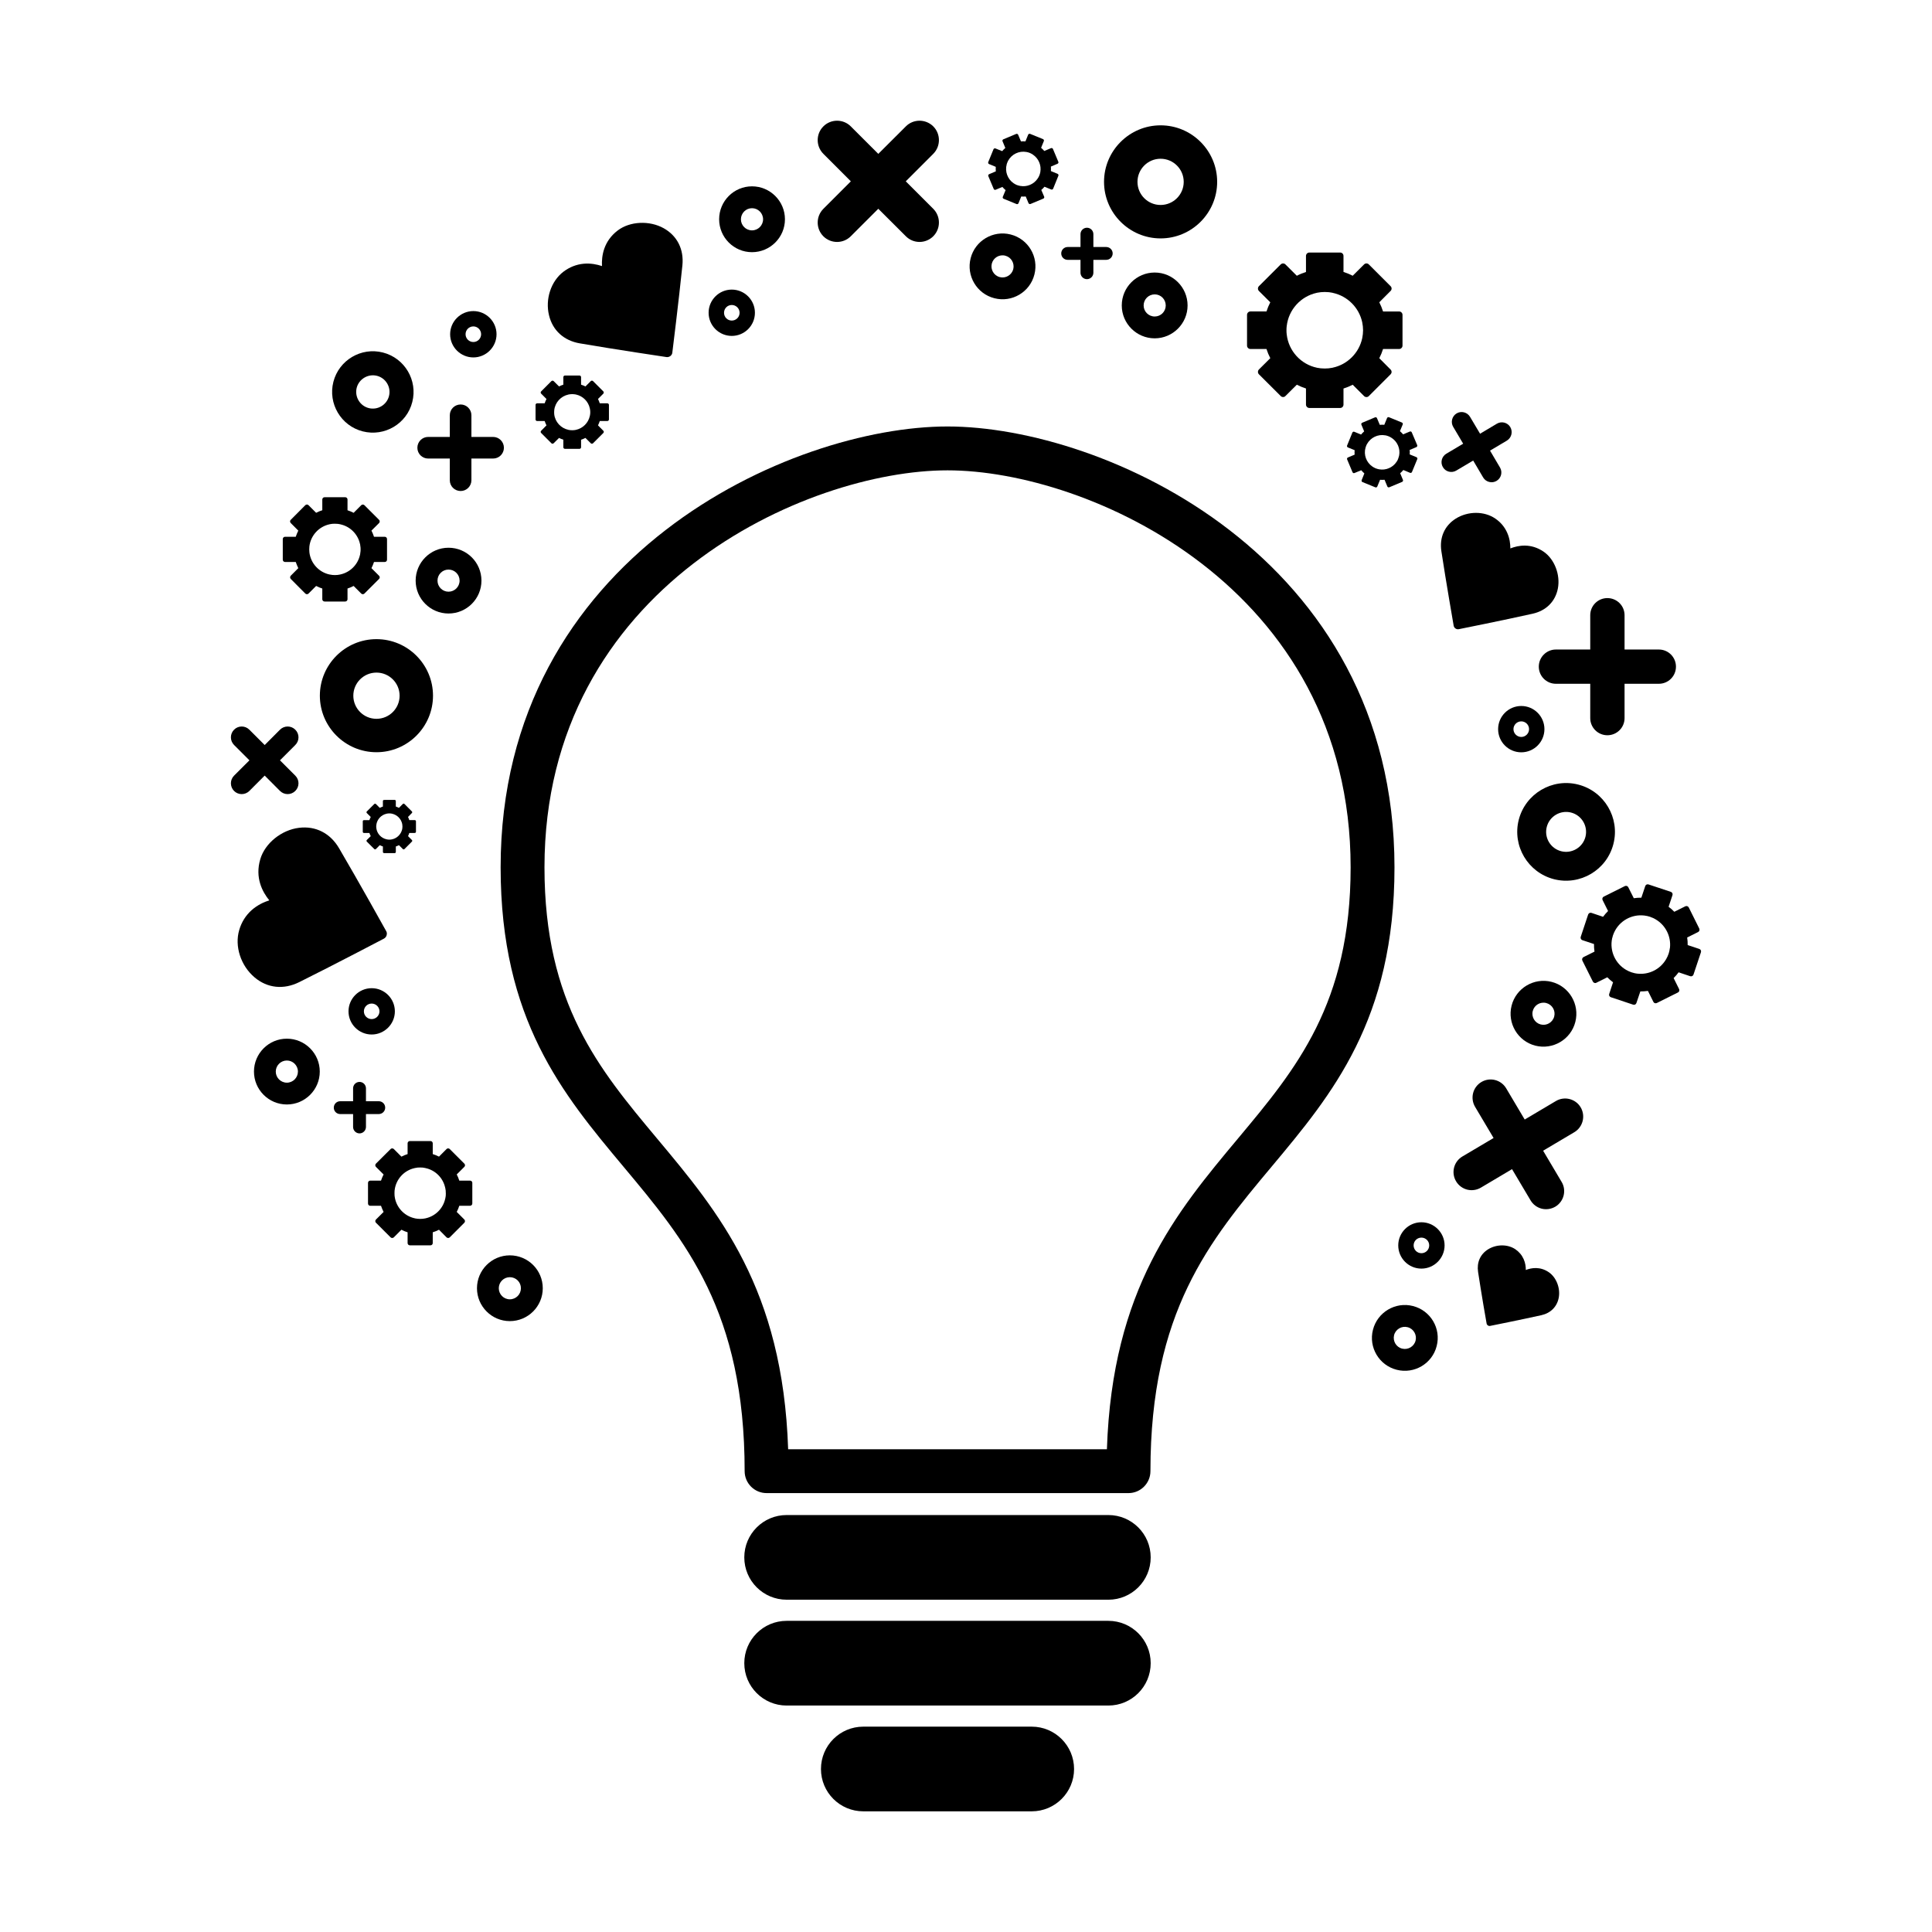 <?xml version="1.0" encoding="UTF-8"?>
<!-- Uploaded to: ICON Repo, www.svgrepo.com, Generator: ICON Repo Mixer Tools -->
<svg fill="#000000" width="800px" height="800px" version="1.1" viewBox="144 144 512 512" xmlns="http://www.w3.org/2000/svg">
 <g>
  <path d="m395.12 257.02h-0.039c-41.297 0-118.41 34.27-118.41 116.83 0 40.391 16.512 60.141 32.484 79.246 16.559 19.789 32.184 38.484 32.184 80.777 0 3.215 2.606 5.812 5.82 5.812h95.914c3.184 0 5.805-2.606 5.805-5.812 0-42.293 15.629-60.984 32.18-80.777 15.973-19.105 32.496-38.855 32.496-79.246-0.008-82.559-77.129-116.83-118.43-116.83zm77.02 188.62c-16.418 19.633-33.383 39.918-34.797 82.422l-84.477 0.004c-1.41-42.512-18.379-62.789-34.805-82.422-15.305-18.32-29.77-35.621-29.77-71.789 0-74.352 69.551-105.21 106.79-105.21h0.039c37.238 0 106.81 30.863 106.81 105.21-0.004 36.16-14.484 53.469-29.793 71.785z"/>
  <path d="m437.73 545.5h-85.266c-6.195 0-11.219 5.019-11.219 11.219 0 6.203 5.023 11.219 11.219 11.219l85.266 0.004c6.188 0 11.215-5.019 11.215-11.219 0-6.203-5.027-11.223-11.215-11.223z"/>
  <path d="m437.73 573.54h-85.266c-6.195 0-11.219 5.023-11.219 11.219 0 6.195 5.023 11.227 11.219 11.227h85.266c6.188 0 11.215-5.027 11.215-11.227 0-6.195-5.027-11.219-11.215-11.219z"/>
  <path d="m417.42 601.58h-44.629c-6.211 0-11.227 5.019-11.227 11.227 0 6.191 5.012 11.215 11.227 11.215h44.629c6.176 0 11.219-5.019 11.219-11.215 0-6.207-5.043-11.227-11.219-11.227z"/>
  <path d="m569.97 302.5c-2.504 0-4.539 2.023-4.539 4.535v9.094h-9.098c-2.508 0-4.535 2.035-4.535 4.539 0 2.504 2.023 4.539 4.535 4.539h9.098v9.105c0 2.504 2.035 4.535 4.539 4.535 2.523 0 4.555-2.031 4.555-4.535v-9.105h9.082c2.523 0 4.539-2.035 4.539-4.539 0-2.504-2.016-4.539-4.539-4.539h-9.082v-9.094c0.004-2.504-2.031-4.535-4.555-4.535z"/>
  <path d="m268.93 259.79v-5.742c0-1.578-1.289-2.856-2.852-2.856-1.598 0-2.875 1.273-2.875 2.856v5.742h-5.742c-1.57 0-2.852 1.285-2.852 2.871 0 1.582 1.281 2.856 2.852 2.856h5.742v5.75c0 1.582 1.281 2.856 2.875 2.856 1.566 0 2.852-1.273 2.852-2.856v-5.75h5.75c1.582 0 2.863-1.273 2.863-2.856 0-1.582-1.281-2.871-2.863-2.871z"/>
  <path d="m246.08 437.54c0-0.945-0.754-1.703-1.703-1.703h-3.394v-3.414c0-0.941-0.77-1.703-1.707-1.703-0.945 0-1.703 0.762-1.703 1.703v3.414h-3.41c-0.953 0-1.703 0.754-1.703 1.703 0 0.938 0.75 1.699 1.703 1.699h3.41v3.414c0 0.934 0.762 1.707 1.703 1.707 0.938 0 1.707-0.777 1.707-1.707v-3.414h3.394c0.949-0.004 1.703-0.766 1.703-1.699z"/>
  <path d="m432.05 217.98c0.945 0 1.707-0.766 1.707-1.703v-3.414h3.406c0.945 0 1.707-0.754 1.707-1.699 0-0.941-0.762-1.703-1.707-1.703h-3.406v-3.41c0-0.938-0.762-1.699-1.707-1.699-0.941 0-1.707 0.762-1.707 1.699v3.41h-3.402c-0.945 0-1.703 0.762-1.703 1.703 0 0.945 0.754 1.699 1.703 1.699h3.402v3.414c0 0.938 0.77 1.703 1.707 1.703z"/>
  <path d="m210.08 353.61 4.066-4.07 4.051 4.062c1.129 1.125 2.949 1.125 4.062 0 1.125-1.117 1.125-2.934 0-4.047l-4.062-4.062 4.062-4.062c1.125-1.117 1.125-2.938 0-4.051-1.113-1.129-2.938-1.129-4.062 0l-4.051 4.062-4.066-4.066c-1.117-1.125-2.938-1.125-4.051 0-1.113 1.117-1.113 2.938 0 4.051l4.074 4.066-4.074 4.062c-1.113 1.113-1.113 2.938 0 4.055 1.113 1.117 2.93 1.117 4.051 0z"/>
  <path d="m362.2 206.62c2.004 2 5.273 2 7.269-0.012l7.289-7.281 7.301 7.281c1.996 2.012 5.25 2.012 7.269 0 1.996-2.004 1.996-5.266 0-7.269l-7.289-7.285 7.289-7.289c1.996-2.012 1.996-5.262 0-7.273-2.019-2-5.269-2.004-7.269 0l-7.301 7.285-7.289-7.285c-1.996-2.004-5.266-2.004-7.269 0-2.004 2-2.004 5.266 0 7.273l7.281 7.289-7.281 7.289c-2.004 2.008-2.004 5.266 0 7.277z"/>
  <path d="m258.75 328.37c0-8.273-6.715-14.988-14.984-14.988-8.262 0-15 6.715-15 14.988 0 8.258 6.734 14.977 15 14.977 8.27 0 14.984-6.719 14.984-14.977zm-14.984 6.125c-3.387 0-6.133-2.746-6.133-6.125 0-3.379 2.742-6.125 6.133-6.125 3.387 0 6.133 2.746 6.133 6.125 0 3.379-2.746 6.125-6.133 6.125z"/>
  <path d="m466.56 192.19c0-8.258-6.731-14.977-14.992-14.977-8.254 0-14.988 6.723-14.988 14.977 0 8.266 6.734 14.988 14.988 14.988 8.258 0 14.992-6.719 14.992-14.988zm-14.996 6.129c-3.379 0-6.121-2.746-6.121-6.125 0-3.375 2.742-6.125 6.121-6.125 3.387 0 6.133 2.75 6.133 6.125 0 3.379-2.746 6.125-6.133 6.125z"/>
  <path d="m571.57 367.66c1.773-6.918-2.414-13.98-9.336-15.742-6.906-1.77-13.977 2.422-15.75 9.336-1.762 6.918 2.43 13.969 9.34 15.742 6.926 1.762 13.988-2.422 15.746-9.336zm-7.406-1.898c-0.73 2.832-3.621 4.539-6.438 3.82-2.832-0.727-4.543-3.602-3.82-6.434 0.73-2.828 3.613-4.535 6.434-3.82 2.832 0.723 4.539 3.606 3.824 6.434z"/>
  <path d="m253.26 250.54c1.477-5.758-2.012-11.652-7.789-13.121-5.758-1.477-11.645 2.016-13.121 7.773-1.473 5.769 2.019 11.656 7.773 13.125 5.781 1.477 11.684-2.012 13.137-7.777zm-14.734-3.762c0.613-2.352 3.019-3.777 5.375-3.184 2.359 0.605 3.793 3.012 3.184 5.367-0.598 2.359-3.019 3.785-5.367 3.184-2.352-0.602-3.777-3.012-3.191-5.367z"/>
  <path d="m220.02 419.26c-4.805 0-8.715 3.91-8.715 8.723 0 4.805 3.91 8.715 8.715 8.715 4.805 0 8.723-3.91 8.723-8.715 0.004-4.809-3.918-8.723-8.723-8.723zm0 11.66c-1.613 0-2.938-1.32-2.938-2.934 0-1.621 1.324-2.941 2.938-2.941 1.613 0 2.934 1.32 2.934 2.941-0.004 1.613-1.32 2.934-2.934 2.934z"/>
  <path d="m343.29 210.83c4.805 0 8.73-3.914 8.73-8.723 0-4.812-3.926-8.727-8.73-8.727-4.805 0-8.711 3.914-8.711 8.727 0 4.809 3.906 8.723 8.711 8.723zm0-11.656c1.613 0 2.934 1.32 2.934 2.938 0 1.621-1.32 2.938-2.934 2.938-1.629 0-2.938-1.316-2.938-2.938 0.008-1.621 1.312-2.938 2.938-2.938z"/>
  <path d="m279.11 476.68c-4.797 0-8.707 3.906-8.707 8.715 0 4.805 3.906 8.715 8.707 8.715 4.82 0 8.73-3.91 8.73-8.715 0-4.812-3.91-8.715-8.73-8.715zm0 11.652c-1.617 0-2.926-1.32-2.926-2.938 0-1.617 1.309-2.926 2.926-2.926 1.633 0 2.938 1.309 2.938 2.926 0 1.617-1.305 2.938-2.938 2.938z"/>
  <path d="m271.59 297.87c0-4.805-3.898-8.715-8.727-8.715-4.793 0-8.711 3.91-8.711 8.715 0 4.812 3.918 8.715 8.711 8.715 4.82 0 8.727-3.902 8.727-8.715zm-11.648 0c0-1.617 1.305-2.926 2.918-2.926 1.629 0 2.938 1.309 2.938 2.926 0 1.621-1.316 2.934-2.938 2.934-1.613 0-2.918-1.316-2.918-2.934z"/>
  <path d="m441.28 224.95c0 4.797 3.914 8.711 8.73 8.711 4.785 0 8.711-3.914 8.711-8.711 0-4.812-3.918-8.727-8.711-8.727-4.812 0-8.73 3.914-8.73 8.727zm11.652 0c0 1.617-1.305 2.926-2.918 2.926-1.629 0-2.938-1.309-2.938-2.926 0-1.629 1.309-2.938 2.938-2.938 1.613-0.004 2.918 1.312 2.918 2.938z"/>
  <path d="m242.5 405.88c-3.387 0-6.141 2.754-6.141 6.137 0 3.379 2.75 6.137 6.141 6.137 3.375 0 6.144-2.754 6.144-6.137 0.004-3.379-2.762-6.137-6.144-6.137zm0 8.191c-1.152 0-2.066-0.922-2.066-2.055 0-1.133 0.91-2.062 2.066-2.062 1.129 0 2.066 0.926 2.066 2.062 0 1.133-0.938 2.055-2.066 2.055z"/>
  <path d="m263.29 232.58c0 3.379 2.769 6.141 6.156 6.141 3.371 0 6.141-2.754 6.141-6.141s-2.766-6.141-6.141-6.141c-3.383 0-6.156 2.754-6.156 6.141zm6.16-2.078c1.129 0 2.051 0.938 2.051 2.07 0 1.145-0.922 2.066-2.051 2.066-1.152 0-2.07-0.922-2.07-2.066-0.004-1.133 0.91-2.07 2.07-2.07z"/>
  <path d="m553.29 337.23c0-3.379-2.746-6.137-6.133-6.137-3.391 0-6.141 2.75-6.141 6.137 0 3.391 2.75 6.141 6.141 6.141 3.387-0.004 6.133-2.754 6.133-6.141zm-8.207 0c0-1.137 0.938-2.062 2.074-2.062 1.129 0 2.062 0.922 2.062 2.062 0 1.137-0.938 2.07-2.062 2.07-1.145-0.004-2.074-0.934-2.074-2.07z"/>
  <path d="m520.69 467.91c-3.391 0-6.141 2.754-6.141 6.133 0 3.391 2.75 6.152 6.141 6.152 3.371 0 6.141-2.762 6.141-6.152 0-3.375-2.769-6.133-6.141-6.133zm0 8.203c-1.152 0-2.066-0.926-2.066-2.07 0-1.137 0.91-2.062 2.066-2.062 1.145 0 2.066 0.926 2.066 2.062 0 1.148-0.922 2.07-2.066 2.07z"/>
  <path d="m337.93 233.02c3.387 0 6.133-2.75 6.133-6.137 0-3.379-2.746-6.137-6.133-6.137-3.387 0-6.141 2.754-6.141 6.137 0 3.391 2.754 6.137 6.141 6.137zm0-8.195c1.137 0 2.07 0.922 2.07 2.066s-0.934 2.062-2.07 2.062c-1.145 0-2.055-0.918-2.055-2.062s0.91-2.066 2.055-2.066z"/>
  <path d="m518.45 490.11c-4.648-1.195-9.41 1.629-10.602 6.293-1.199 4.648 1.617 9.418 6.297 10.602 4.656 1.188 9.418-1.629 10.59-6.289 1.215-4.66-1.621-9.422-6.285-10.605zm0.695 9.168c-0.402 1.57-2.012 2.519-3.578 2.117-1.57-0.395-2.504-1.996-2.121-3.566 0.402-1.566 2.012-2.516 3.582-2.109 1.562 0.395 2.504 1.992 2.117 3.559z"/>
  <path d="m401.23 212.43c-1.199 4.66 1.637 9.426 6.297 10.605 4.656 1.195 9.422-1.621 10.602-6.289 1.195-4.656-1.621-9.418-6.297-10.605-4.648-1.188-9.418 1.637-10.602 6.289zm5.606 1.438c0.398-1.566 1.996-2.519 3.57-2.109 1.566 0.398 2.504 1.996 2.121 3.566-0.406 1.566-2.012 2.516-3.578 2.109-1.57-0.402-2.5-2-2.113-3.566z"/>
  <path d="m550.88 421.11c4.656 1.18 9.426-1.641 10.602-6.297 1.188-4.656-1.629-9.418-6.289-10.609-4.66-1.184-9.418 1.637-10.605 6.293-1.184 4.656 1.633 9.418 6.293 10.613zm-0.684-9.18c0.398-1.578 2-2.519 3.57-2.121 1.57 0.406 2.519 1.996 2.117 3.566-0.402 1.57-2 2.519-3.57 2.117-1.562-0.395-2.523-1.996-2.117-3.562z"/>
  <path d="m556.32 435.79-8.258 4.898-4.906-8.266c-1.359-2.277-4.289-3.031-6.574-1.676-2.277 1.355-3.019 4.289-1.672 6.578l4.906 8.258-8.277 4.902c-2.273 1.355-3.023 4.297-1.668 6.57 0.676 1.145 1.754 1.898 2.934 2.207 1.184 0.297 2.492 0.152 3.641-0.523l8.258-4.902 4.906 8.262c0.664 1.137 1.738 1.895 2.926 2.207 1.195 0.301 2.488 0.145 3.641-0.523 2.266-1.355 3.031-4.297 1.668-6.566l-4.902-8.266 8.273-4.906c2.266-1.352 3.023-4.293 1.688-6.574-1.348-2.281-4.305-3.039-6.582-1.68z"/>
  <path d="m544.25 257.19c-0.734-1.23-2.328-1.637-3.562-0.906l-4.453 2.656-2.66-4.473c-0.734-1.234-2.324-1.641-3.562-0.91-1.215 0.734-1.633 2.324-0.902 3.559l2.644 4.469-4.469 2.656c-1.23 0.734-1.637 2.324-0.902 3.559 0.359 0.621 0.938 1.027 1.578 1.188 0.645 0.168 1.352 0.086 1.965-0.281l4.484-2.656 2.641 4.481c0.371 0.621 0.945 1.027 1.594 1.184 0.645 0.172 1.344 0.09 1.961-0.277 1.23-0.73 1.641-2.316 0.906-3.551l-2.637-4.469 4.457-2.648c1.238-0.754 1.637-2.336 0.918-3.578z"/>
  <path d="m223.31 404.27c8.879-4.41 22.379-11.492 22.434-11.523l0.293-0.203c0.195-0.18 0.352-0.418 0.418-0.691 0.121-0.383 0.082-0.789-0.117-1.109-0.023-0.07-7.426-13.348-12.473-21.938-2.332-3.996-6.195-5.969-10.602-5.43-4.664 0.559-9.035 4.086-10.281 8.305-1.461 4.902 0.551 8.68 2.383 10.918-1.426 0.453-3.133 1.238-4.656 2.578-1.566 1.395-2.691 3.168-3.305 5.262-1.289 4.309 0.387 9.48 4.07 12.586 3.391 2.859 7.688 3.309 11.836 1.246z"/>
  <path d="m529.71 310.55c0.273 0.188 0.59 0.25 0.883 0.188 0.059-0.012 11.859-2.367 19.566-4.098 3.582-0.797 6.016-3.231 6.688-6.664 0.711-3.656-0.898-7.809-3.769-9.777-3.367-2.297-6.695-1.699-8.82-0.863 0-1.18-0.168-2.656-0.828-4.133-0.672-1.527-1.723-2.797-3.16-3.777-2.934-2.016-7.25-2.012-10.48 0.012-2.969 1.867-4.367 5.023-3.812 8.641 1.176 7.758 3.246 19.672 3.254 19.719l0.074 0.273c0.078 0.195 0.227 0.359 0.406 0.48z"/>
  <path d="m297.64 234.99c9.02 1.559 22.945 3.633 22.992 3.637l0.328 0.004c0.238-0.02 0.484-0.117 0.691-0.273 0.297-0.23 0.492-0.562 0.52-0.898 0.016-0.07 1.734-13.992 2.672-23.137 0.43-4.254-1.379-7.828-4.934-9.828-3.785-2.121-8.969-1.879-12.203 0.578-3.754 2.852-4.316 6.769-4.172 9.438-1.316-0.441-3.008-0.789-4.867-0.621-1.945 0.188-3.734 0.898-5.344 2.109-3.305 2.519-4.883 7.281-3.82 11.586 0.965 3.988 3.934 6.68 8.137 7.406z"/>
  <path d="m554.46 481.16c-2.312-1.586-4.641-1.176-6.106-0.598 0.012-0.812-0.105-1.832-0.562-2.863-0.465-1.059-1.203-1.941-2.195-2.625-2.035-1.379-5.008-1.375-7.254 0.02-2.051 1.285-3.019 3.465-2.637 5.981 0.812 5.367 2.227 13.621 2.258 13.648l0.047 0.191c0.07 0.125 0.152 0.258 0.297 0.344 0.172 0.121 0.395 0.168 0.586 0.121 0.055-0.004 8.227-1.648 13.559-2.832 2.484-0.551 4.168-2.238 4.629-4.625 0.48-2.527-0.633-5.402-2.621-6.762z"/>
  <path d="m268.57 456.88h-2.852c-0.176-0.574-0.398-1.113-0.68-1.641l2.019-2.012c0.238-0.23 0.238-0.613 0-0.848l-3.875-3.875c-0.109-0.109-0.258-0.172-0.422-0.172-0.152 0-0.312 0.059-0.418 0.172l-2.004 2.016c-0.539-0.273-1.082-0.5-1.656-0.676v-2.856c0-0.328-0.258-0.598-0.586-0.598h-5.488c-0.324 0-0.59 0.273-0.59 0.598v2.856c-0.562 0.176-1.109 0.402-1.641 0.676l-2.016-2.016c-0.109-0.109-0.258-0.172-0.43-0.172-0.152 0-0.309 0.059-0.414 0.172l-3.891 3.875c-0.23 0.242-0.23 0.613 0 0.848l2.031 2.019c-0.262 0.523-0.492 1.059-0.684 1.633h-2.856c-0.324 0-0.59 0.262-0.59 0.594v5.477c0 0.324 0.262 0.598 0.59 0.598h2.856c0.191 0.555 0.418 1.102 0.684 1.629l-2.031 2.019c-0.223 0.227-0.223 0.609 0 0.836l3.891 3.883c0.105 0.105 0.262 0.168 0.414 0.168 0.172 0 0.316-0.066 0.43-0.168l2.016-2.023c0.535 0.273 1.078 0.508 1.641 0.68v2.856c0 0.328 0.262 0.594 0.59 0.594h5.488c0.328 0 0.586-0.266 0.586-0.594v-2.856c0.574-0.172 1.117-0.406 1.656-0.68l2.004 2.023c0.105 0.105 0.273 0.168 0.418 0.168 0.168 0 0.312-0.066 0.422-0.168l3.875-3.879c0.109-0.105 0.168-0.266 0.168-0.418 0-0.172-0.055-0.316-0.168-0.43l-2.019-2.019c0.281-0.52 0.504-1.074 0.68-1.629h2.852c0.332 0 0.598-0.277 0.598-0.598v-5.477c0-0.324-0.262-0.586-0.598-0.586zm-6.422 3.328v0.121c0 0.188-0.012 0.383-0.02 0.559-0.012 0.059-0.023 0.105-0.023 0.152-0.023 0.176-0.047 0.352-0.09 0.535 0 0.02 0 0.031-0.016 0.047-0.551 2.625-2.606 4.68-5.223 5.246-0.012 0-0.047 0.012-0.051 0.016-0.172 0.035-0.371 0.055-0.551 0.082-0.047 0.004-0.086 0.012-0.137 0.02-0.223 0.023-0.449 0.035-0.676 0.035-0.246 0-0.473-0.012-0.707-0.035-0.031-0.012-0.09-0.016-0.121-0.02-0.191-0.02-0.371-0.047-0.555-0.082-0.012-0.004-0.02-0.016-0.031-0.016-2.848-0.605-5.039-2.984-5.367-5.906 0-0.016 0-0.047-0.012-0.059-0.023-0.238-0.023-0.465-0.023-0.699 0-0.23 0-0.465 0.023-0.691 0.012-0.02 0.012-0.039 0.012-0.066 0.328-2.926 2.504-5.289 5.324-5.894 0.039 0 0.059-0.016 0.07-0.016 0.172-0.035 0.336-0.055 0.508-0.086 0.055-0.004 0.117-0.023 0.168-0.031 0.16-0.012 0.316-0.016 0.473-0.016 0.07-0.004 0.152-0.012 0.23-0.012 0.07 0 0.145 0.004 0.227 0.012 0.145 0.004 0.301 0.004 0.449 0.016 0.07 0.004 0.125 0.023 0.195 0.035 0.156 0.023 0.324 0.047 0.488 0.082 0.023 0 0.051 0.016 0.074 0.023 2.602 0.551 4.648 2.613 5.199 5.223 0.016 0.016 0.016 0.035 0.016 0.047 0.047 0.188 0.066 0.359 0.09 0.527 0 0.059 0.016 0.105 0.023 0.145 0.012 0.191 0.02 0.387 0.02 0.57 0.012 0.066 0.012 0.098 0.012 0.137z"/>
  <path d="m491 252.12h8.148c0.516 0 0.891-0.406 0.891-0.898v-4.258c0.852-0.266 1.668-0.605 2.438-1.008l3.019 3.012c0.16 0.168 0.387 0.258 0.625 0.258 0.246 0 0.473-0.09 0.629-0.258l5.773-5.773c0.16-0.172 0.262-0.387 0.262-0.629s-0.102-0.469-0.262-0.629l-2.996-3.012c0.402-0.781 0.734-1.598 0.996-2.434h4.254c0.492 0 0.902-0.406 0.902-0.898v-8.156c0-0.492-0.406-0.898-0.902-0.898h-4.254c-0.266-0.836-0.605-1.652-0.996-2.434l2.996-3.008c0.352-0.348 0.352-0.91 0-1.258l-5.773-5.773c-0.156-0.16-0.383-0.262-0.629-0.262-0.238 0-0.465 0.102-0.625 0.262l-3.019 3.008c-0.77-0.402-1.586-0.734-2.438-1.008v-4.246c0-0.504-0.379-0.898-0.891-0.898h-8.148c-0.5 0-0.902 0.395-0.902 0.898v4.254c-0.828 0.266-1.652 0.598-2.422 1.004l-3.023-3.008c-0.156-0.16-0.379-0.258-0.625-0.258-0.23 0-0.457 0.098-0.625 0.258l-5.785 5.773c-0.332 0.352-0.332 0.91 0 1.258l3.023 3.012c-0.406 0.777-0.746 1.594-1.008 2.422h-4.258c-0.488 0-0.898 0.406-0.898 0.898v8.156c0 0.492 0.406 0.898 0.898 0.898h4.258c0.262 0.836 0.598 1.652 1.008 2.434l-3.023 3.004c-0.332 0.348-0.332 0.918 0 1.258l5.785 5.769c0.168 0.176 0.395 0.266 0.625 0.266 0.246 0 0.469-0.09 0.625-0.266l3.023-3.004c0.77 0.402 1.598 0.742 2.422 1.008v4.258c0.004 0.496 0.406 0.906 0.902 0.906zm-6.004-19.473c0-0.035-0.012-0.066-0.012-0.09-0.047-0.336-0.055-0.691-0.055-1.031 0-0.348 0.012-0.699 0.055-1.031 0-0.035 0.012-0.055 0.012-0.098 0.5-4.348 3.734-7.879 7.957-8.793 0.023-0.004 0.055-0.016 0.09-0.023 0.246-0.051 0.504-0.082 0.762-0.117 0.074-0.012 0.168-0.031 0.258-0.035 0.227-0.023 0.453-0.023 0.68-0.035 0.105-0.012 0.223-0.016 0.336-0.016 0.117 0 0.238 0.004 0.344 0.02 0.23 0.004 0.457 0.004 0.68 0.031 0.098 0.012 0.195 0.023 0.273 0.035 0.262 0.035 0.504 0.066 0.734 0.117 0.047 0.004 0.074 0.023 0.105 0.035 3.891 0.836 6.953 3.906 7.789 7.789 0 0.023 0.012 0.055 0.012 0.074 0.055 0.258 0.086 0.527 0.125 0.797 0.02 0.07 0.031 0.145 0.031 0.215 0.031 0.281 0.031 0.562 0.047 0.855 0 0.055 0.012 0.109 0.012 0.172 0 0.055-0.012 0.109-0.012 0.168-0.016 0.293-0.016 0.574-0.047 0.855 0 0.066-0.012 0.141-0.031 0.211-0.047 0.266-0.074 0.539-0.125 0.797 0 0.023-0.012 0.055-0.012 0.082-0.836 3.898-3.91 6.977-7.82 7.805-0.02 0.012-0.055 0.02-0.074 0.023-0.258 0.051-0.539 0.086-0.805 0.121-0.066 0.012-0.117 0.02-0.203 0.031-0.324 0.035-0.672 0.047-1.004 0.047h-0.02c-0.359 0-0.695-0.012-1.027-0.047-0.059-0.004-0.117-0.02-0.18-0.023-0.277-0.039-0.555-0.07-0.828-0.125-0.023-0.004-0.047-0.016-0.055-0.016-4.238-0.891-7.492-4.434-7.992-8.801z"/>
  <path d="m221.05 297.42 3.859 3.879c0.125 0.109 0.273 0.176 0.434 0.176 0.172 0 0.301-0.066 0.418-0.176l2.019-2.016c0.523 0.273 1.062 0.5 1.633 0.68v2.848c0 0.328 0.277 0.598 0.613 0.598h5.461c0.332 0 0.609-0.266 0.609-0.598v-2.848c0.551-0.18 1.109-0.406 1.621-0.68l2.012 2.016c0.117 0.109 0.273 0.176 0.43 0.176 0.16 0 0.301-0.066 0.418-0.176l3.883-3.875c0.105-0.109 0.176-0.262 0.176-0.418 0-0.168-0.07-0.316-0.176-0.422l-2.019-2.016c0.266-0.527 0.492-1.078 0.676-1.637h2.856c0.332 0 0.594-0.273 0.594-0.598v-5.477c0-0.328-0.262-0.605-0.594-0.605h-2.856c-0.18-0.555-0.406-1.102-0.676-1.633l2.019-2.004c0.227-0.242 0.227-0.625 0-0.848l-3.883-3.879c-0.117-0.109-0.262-0.176-0.418-0.176s-0.312 0.066-0.43 0.176l-2.012 2.016c-0.52-0.273-1.074-0.5-1.621-0.676v-2.863c0-0.328-0.277-0.598-0.609-0.598h-5.461c-0.336 0-0.613 0.266-0.613 0.598v2.856c-0.57 0.176-1.109 0.402-1.633 0.676l-2.019-2.016c-0.117-0.109-0.246-0.176-0.418-0.176-0.16 0-0.309 0.066-0.434 0.176l-3.859 3.879c-0.238 0.223-0.238 0.609 0 0.848l2.004 2.012c-0.262 0.523-0.484 1.074-0.676 1.629h-2.84c-0.328 0-0.598 0.277-0.598 0.605v5.477c0 0.328 0.273 0.598 0.598 0.598h2.84c0.191 0.559 0.414 1.109 0.676 1.637l-2.004 2.012c-0.219 0.23-0.219 0.605 0 0.844zm4.938-8.523v-0.059c0.328-2.922 2.519-5.289 5.344-5.898 0.012-0.004 0.035-0.012 0.059-0.016 0.172-0.023 0.328-0.051 0.5-0.082 0.055-0.004 0.121-0.016 0.188-0.023 0.152-0.012 0.297-0.016 0.453-0.023 0.082 0 0.152-0.004 0.23-0.004 0.082 0 0.141 0.004 0.223 0.016 0.141 0.004 0.301 0.004 0.453 0.016 0.066 0.012 0.125 0.023 0.191 0.023 0.16 0.023 0.328 0.055 0.484 0.082 0.035 0.004 0.055 0.016 0.082 0.023 2.609 0.559 4.66 2.621 5.215 5.231 0 0.016 0.023 0.031 0.023 0.051 0.035 0.176 0.055 0.352 0.066 0.527 0.016 0.051 0.023 0.102 0.023 0.141 0.035 0.195 0.035 0.387 0.035 0.574 0 0.039 0.012 0.074 0.012 0.121 0 0.031-0.012 0.07-0.012 0.105 0 0.203 0 0.387-0.035 0.574 0 0.051-0.012 0.098-0.023 0.141-0.012 0.18-0.031 0.363-0.066 0.539 0 0.016-0.023 0.035-0.023 0.055-0.555 2.613-2.621 4.676-5.238 5.231-0.012 0.004-0.02 0.012-0.055 0.012-0.168 0.035-0.352 0.066-0.539 0.09-0.035 0.004-0.074 0.016-0.137 0.02-0.215 0.016-0.438 0.035-0.676 0.035-0.242 0-0.469-0.02-0.695-0.035-0.039-0.004-0.082-0.016-0.121-0.02-0.18-0.023-0.371-0.039-0.562-0.09-0.016 0-0.016 0-0.039-0.004-2.832-0.598-5.027-2.977-5.356-5.906v-0.066c-0.023-0.223-0.039-0.453-0.039-0.68 0-0.238 0.012-0.473 0.035-0.699z"/>
  <path d="m253.91 364.74c0.18 0 0.324-0.141 0.324-0.309v-2.797c0-0.168-0.141-0.297-0.324-0.297h-1.445c-0.086-0.293-0.195-0.57-0.336-0.836l1.02-1.039c0.125-0.109 0.125-0.309 0-0.43l-1.961-1.969c-0.055-0.055-0.137-0.098-0.215-0.098-0.086 0-0.156 0.039-0.223 0.098l-1.023 1.027c-0.266-0.141-0.539-0.25-0.832-0.348v-1.457c0-0.168-0.137-0.301-0.309-0.301l-2.805 0.004c-0.168 0-0.312 0.137-0.312 0.301v1.457c-0.273 0.098-0.555 0.207-0.828 0.348l-1.023-1.023c-0.055-0.055-0.133-0.09-0.211-0.09-0.082 0-0.156 0.035-0.215 0.09l-1.98 1.969c-0.117 0.121-0.117 0.316 0 0.43l1.043 1.039c-0.145 0.262-0.273 0.539-0.363 0.836h-1.445c-0.172 0-0.309 0.133-0.309 0.297v2.797c0 0.168 0.137 0.309 0.309 0.309h1.445c0.09 0.281 0.215 0.559 0.363 0.832l-1.043 1.023c-0.117 0.117-0.117 0.312 0 0.434l1.98 1.969c0.059 0.055 0.137 0.09 0.215 0.09 0.082 0 0.156-0.031 0.211-0.09l1.027-1.027c0.273 0.141 0.555 0.25 0.828 0.348v1.449c0 0.168 0.145 0.309 0.312 0.309h2.805c0.172 0 0.309-0.137 0.309-0.309v-1.449c0.293-0.098 0.562-0.207 0.832-0.348l1.023 1.027c0.066 0.055 0.137 0.09 0.223 0.09 0.082 0 0.16-0.031 0.215-0.09l1.961-1.969c0.07-0.059 0.098-0.133 0.098-0.215s-0.023-0.16-0.098-0.211l-1.02-1.031c0.141-0.273 0.25-0.551 0.336-0.832zm-3.262-1.699v0.059c0 0.09-0.016 0.195-0.016 0.289 0 0.023-0.016 0.051-0.016 0.074-0.012 0.098-0.016 0.18-0.023 0.266-0.012 0.016-0.012 0.02-0.012 0.031-0.301 1.336-1.352 2.387-2.676 2.672 0 0-0.016 0-0.031 0.004-0.09 0.02-0.176 0.035-0.277 0.047-0.023 0-0.035 0.012-0.055 0.012-0.125 0.004-0.242 0.016-0.363 0.016-0.117 0-0.238-0.004-0.352-0.016-0.02 0-0.039-0.012-0.066-0.012-0.105-0.012-0.195-0.023-0.281-0.047 0-0.004-0.012-0.004-0.012-0.004-1.457-0.309-2.574-1.512-2.742-3.012v-0.031c-0.012-0.117-0.023-0.242-0.023-0.352 0-0.117 0.016-0.238 0.023-0.352v-0.031c0.168-1.492 1.281-2.699 2.719-3.008 0.023-0.012 0.023-0.012 0.035-0.016 0.086-0.012 0.168-0.02 0.246-0.035 0.035 0 0.082-0.004 0.102-0.016 0.082-0.004 0.172-0.012 0.238-0.012 0.051 0 0.082-0.004 0.117-0.004 0.039 0 0.082 0.004 0.109 0.004 0.09 0.004 0.172 0.004 0.25 0.012 0.02 0.012 0.055 0.016 0.074 0.016 0.09 0.016 0.176 0.023 0.258 0.035 0.016 0.004 0.031 0.016 0.039 0.016 1.328 0.293 2.371 1.336 2.664 2.664 0 0.012 0 0.02 0.012 0.023 0.012 0.09 0.016 0.18 0.023 0.273 0 0.02 0.016 0.051 0.016 0.074 0 0.098 0.016 0.195 0.016 0.293 0.004 0.027 0.004 0.039 0.004 0.066z"/>
  <path d="m288.34 255.58c0.141 0.398 0.293 0.781 0.484 1.148l-1.41 1.422c-0.172 0.168-0.172 0.43 0 0.598l2.711 2.715c0.09 0.082 0.191 0.125 0.309 0.125 0.109 0 0.215-0.047 0.293-0.125l1.426-1.41c0.363 0.191 0.746 0.348 1.137 0.473v2.004c0 0.227 0.195 0.418 0.43 0.418h3.856c0.227 0 0.414-0.191 0.414-0.418v-2.004c0.402-0.121 0.785-0.281 1.16-0.473l1.41 1.414c0.082 0.074 0.195 0.121 0.309 0.121 0.109 0 0.215-0.047 0.297-0.121l2.719-2.719c0.082-0.082 0.125-0.188 0.125-0.309 0-0.105-0.047-0.211-0.125-0.293l-1.41-1.422c0.188-0.363 0.344-0.746 0.473-1.148h2.004c0.23 0 0.422-0.188 0.422-0.422v-3.856c0-0.227-0.191-0.414-0.422-0.414h-2.004c-0.137-0.398-0.289-0.785-0.473-1.148l1.41-1.414c0.16-0.172 0.16-0.438 0-0.605l-2.719-2.719c-0.082-0.074-0.18-0.125-0.297-0.125-0.117 0-0.227 0.051-0.309 0.125l-1.41 1.414c-0.371-0.191-0.754-0.344-1.16-0.469v-2.004c0-0.23-0.188-0.422-0.414-0.422h-3.856c-0.23 0-0.43 0.191-0.43 0.422v2.004c-0.395 0.125-0.777 0.281-1.137 0.469l-1.426-1.414c-0.074-0.074-0.18-0.117-0.293-0.117-0.117 0-0.215 0.039-0.309 0.117l-2.711 2.719c-0.172 0.168-0.172 0.43 0 0.605l1.41 1.414c-0.191 0.363-0.344 0.75-0.484 1.148h-2c-0.223 0-0.414 0.188-0.414 0.414v3.856c0 0.238 0.191 0.422 0.414 0.422zm2.539-2.832v-0.047c0.227-2.055 1.762-3.719 3.762-4.144 0.012 0 0.023-0.012 0.035-0.016 0.117-0.016 0.242-0.031 0.352-0.047 0.055-0.004 0.09-0.016 0.125-0.02 0.109-0.012 0.211-0.012 0.328-0.016 0.051 0 0.102-0.012 0.156-0.012 0.055 0 0.117 0.012 0.156 0.012 0.117 0.004 0.215 0.004 0.332 0.016 0.039 0.004 0.086 0.016 0.121 0.02 0.125 0.016 0.246 0.031 0.363 0.047 0.012 0.004 0.023 0.016 0.047 0.016 1.832 0.402 3.269 1.848 3.656 3.68 0.012 0.012 0.012 0.023 0.012 0.039 0.023 0.117 0.051 0.242 0.059 0.371 0 0.031 0.02 0.066 0.02 0.102 0.012 0.133 0.012 0.266 0.02 0.402v0.082 0.082c-0.012 0.133-0.012 0.273-0.02 0.406 0 0.023-0.02 0.059-0.02 0.102-0.012 0.121-0.035 0.246-0.059 0.371 0 0.012 0 0.02-0.012 0.035-0.398 1.844-1.84 3.289-3.68 3.684 0 0-0.016 0.004-0.023 0.012-0.125 0.023-0.262 0.035-0.398 0.055-0.023 0.012-0.055 0.016-0.086 0.016-0.16 0.016-0.324 0.02-0.48 0.02h-0.012c-0.156 0-0.316-0.004-0.484-0.02-0.023 0-0.055-0.004-0.082-0.016-0.133-0.02-0.273-0.031-0.398-0.055 0-0.004-0.012-0.004-0.023-0.012-1.996-0.418-3.547-2.086-3.773-4.144v-0.039c-0.012-0.16-0.02-0.324-0.02-0.488 0.004-0.172 0.016-0.332 0.027-0.492z"/>
  <path d="m517.67 269.3c0.195 0.09 0.434-0.012 0.516-0.215l1.406-3.41c0.09-0.203-0.016-0.434-0.227-0.523l-1.777-0.73c0.035-0.398 0.035-0.797-0.012-1.184l1.773-0.746c0.207-0.09 0.293-0.328 0.227-0.523l-1.445-3.394c-0.035-0.098-0.117-0.176-0.211-0.211-0.09-0.039-0.223-0.039-0.297 0l-1.785 0.742c-0.25-0.301-0.539-0.586-0.84-0.84l0.734-1.777c0.082-0.203-0.012-0.438-0.23-0.523l-3.394-1.391c-0.211-0.086-0.449 0.016-0.527 0.223l-0.727 1.777c-0.406-0.031-0.789-0.031-1.195 0.012l-0.746-1.77c-0.031-0.105-0.109-0.18-0.211-0.215-0.105-0.047-0.211-0.047-0.309 0l-3.394 1.426c-0.207 0.086-0.309 0.316-0.215 0.523l0.734 1.773c-0.301 0.246-0.57 0.535-0.828 0.836l-1.777-0.73c-0.211-0.09-0.441 0.004-0.527 0.215l-1.387 3.41c-0.098 0.211 0.012 0.438 0.215 0.523l1.777 0.719c-0.039 0.398-0.031 0.801 0 1.188l-1.77 0.746c-0.207 0.082-0.312 0.324-0.215 0.523l1.422 3.394c0.047 0.102 0.137 0.172 0.215 0.215 0.105 0.035 0.211 0.035 0.316-0.012l1.777-0.734c0.262 0.301 0.535 0.578 0.832 0.84l-0.711 1.773c-0.09 0.211 0.004 0.438 0.211 0.523l3.414 1.395c0.203 0.086 0.434-0.02 0.516-0.223l0.734-1.777c0.383 0.031 0.789 0.031 1.188-0.004l0.734 1.773c0.039 0.102 0.121 0.18 0.215 0.211 0.105 0.039 0.223 0.039 0.316 0l3.391-1.426c0.105-0.039 0.172-0.121 0.211-0.223 0.051-0.102 0.051-0.207 0-0.309l-0.73-1.762c0.293-0.258 0.578-0.539 0.836-0.852zm-2.871-4.625c-0.02 0.016-0.02 0.023-0.02 0.039-0.023 0.109-0.051 0.23-0.086 0.352 0 0.023-0.012 0.066-0.035 0.098-0.023 0.121-0.059 0.238-0.121 0.363 0 0.02-0.012 0.047-0.02 0.07-0.012 0.023-0.023 0.051-0.023 0.07-0.055 0.117-0.109 0.238-0.16 0.352-0.02 0.031-0.047 0.055-0.055 0.082-0.066 0.109-0.121 0.215-0.191 0.309-0.016 0.02-0.016 0.02-0.023 0.031-0.996 1.484-2.82 2.254-4.594 1.93-0.012 0-0.02 0-0.031-0.004-0.105-0.02-0.238-0.051-0.348-0.09-0.047-0.004-0.07-0.004-0.098-0.02-0.141-0.039-0.289-0.086-0.438-0.152-0.145-0.059-0.297-0.125-0.414-0.207-0.023-0.012-0.051-0.023-0.082-0.035-0.121-0.07-0.227-0.125-0.324-0.195 0-0.004-0.02-0.016-0.02-0.016-1.629-1.102-2.383-3.133-1.832-5.039 0-0.012 0.012-0.02 0.012-0.039 0.047-0.145 0.09-0.293 0.16-0.438 0.051-0.145 0.109-0.293 0.195-0.418 0-0.016 0.016-0.031 0.016-0.039 0.953-1.734 2.906-2.66 4.816-2.312 0.012 0 0.039 0 0.051 0.004 0.105 0.02 0.223 0.051 0.332 0.074 0.039 0.012 0.086 0.023 0.109 0.031 0.105 0.031 0.207 0.07 0.293 0.102 0.051 0.016 0.105 0.031 0.152 0.051 0.047 0.02 0.098 0.047 0.133 0.07 0.098 0.047 0.195 0.086 0.281 0.125 0.039 0.023 0.082 0.055 0.109 0.07 0.098 0.059 0.195 0.105 0.277 0.172 0.02 0.012 0.031 0.023 0.055 0.031 1.484 1.012 2.238 2.812 1.922 4.578z"/>
  <path d="m407.81 183.34c-0.203-0.086-0.441 0.016-0.523 0.215l-1.395 3.41c-0.074 0.211 0.02 0.441 0.238 0.523l1.762 0.727c-0.023 0.398-0.023 0.801 0.012 1.195l-1.762 0.746c-0.215 0.082-0.301 0.316-0.227 0.523l1.43 3.391c0.035 0.102 0.109 0.176 0.215 0.215 0.105 0.039 0.215 0.039 0.309-0.004l1.773-0.742c0.246 0.309 0.539 0.586 0.852 0.84l-0.734 1.773c-0.098 0.207 0.012 0.441 0.215 0.523l3.422 1.402c0.195 0.082 0.434-0.02 0.523-0.227l0.715-1.773c0.402 0.031 0.801 0.031 1.195-0.004l0.734 1.762c0.047 0.102 0.121 0.176 0.23 0.223 0.098 0.035 0.195 0.035 0.301 0l3.406-1.426c0.098-0.047 0.172-0.117 0.207-0.215 0.047-0.105 0.047-0.211 0-0.309l-0.758-1.773c0.312-0.25 0.59-0.535 0.84-0.848l1.785 0.727c0.211 0.086 0.438-0.012 0.523-0.223l1.379-3.406c0.098-0.203-0.012-0.434-0.211-0.523l-1.77-0.727c0.031-0.398 0.02-0.789 0-1.188l1.758-0.75c0.203-0.082 0.301-0.316 0.211-0.523l-1.422-3.394c-0.035-0.102-0.117-0.176-0.211-0.215-0.105-0.039-0.223-0.039-0.316 0l-1.77 0.746c-0.262-0.301-0.543-0.59-0.848-0.84l0.727-1.777c0.086-0.203-0.023-0.438-0.211-0.523l-3.422-1.395c-0.203-0.074-0.441 0.016-0.523 0.223l-0.719 1.773c-0.398-0.031-0.801-0.031-1.188 0l-0.742-1.762c-0.047-0.102-0.117-0.176-0.211-0.215-0.105-0.039-0.211-0.039-0.316 0l-3.402 1.426c-0.203 0.086-0.293 0.324-0.203 0.527l0.734 1.762c-0.301 0.262-0.586 0.543-0.836 0.848zm2.988 4.188v-0.047c0.051-0.141 0.105-0.289 0.16-0.434 0.051-0.141 0.121-0.293 0.191-0.43 0.012-0.004 0.02-0.016 0.02-0.031 0.945-1.734 2.898-2.66 4.832-2.312 0.012 0 0.023 0 0.035 0.004 0.117 0.02 0.211 0.051 0.328 0.074 0.047 0.012 0.082 0.02 0.117 0.031 0.098 0.023 0.195 0.059 0.309 0.102 0.051 0.02 0.086 0.031 0.125 0.051 0.059 0.02 0.105 0.047 0.145 0.066 0.102 0.051 0.18 0.086 0.277 0.133 0.039 0.02 0.086 0.047 0.109 0.066 0.098 0.055 0.191 0.109 0.293 0.176 0.012 0 0.02 0.016 0.031 0.031 1.48 1.008 2.242 2.816 1.926 4.578v0.031c-0.02 0.121-0.07 0.242-0.09 0.352-0.016 0.031-0.016 0.059-0.023 0.102-0.039 0.117-0.082 0.238-0.121 0.363-0.012 0.02-0.012 0.047-0.02 0.07-0.023 0.023-0.039 0.047-0.051 0.07-0.051 0.121-0.102 0.242-0.156 0.359-0.012 0.02-0.047 0.051-0.055 0.082-0.062 0.105-0.121 0.207-0.199 0.309 0 0.012-0.012 0.02-0.012 0.031-1.02 1.484-2.82 2.246-4.59 1.918h-0.02c-0.141-0.023-0.262-0.051-0.379-0.09-0.02-0.004-0.059-0.016-0.09-0.02-0.137-0.039-0.289-0.09-0.434-0.145h-0.012c-0.133-0.066-0.273-0.137-0.422-0.207-0.02-0.012-0.039-0.035-0.066-0.047-0.105-0.055-0.211-0.121-0.316-0.188-0.012-0.004-0.012-0.012-0.023-0.012-1.609-1.102-2.359-3.137-1.82-5.039z"/>
  <path d="m594.34 395.48-3.09-1.027c0.012-0.672-0.035-1.34-0.133-2.004l2.91-1.457c0.332-0.168 0.457-0.574 0.293-0.918l-2.777-5.582c-0.098-0.168-0.23-0.293-0.398-0.348-0.176-0.055-0.359-0.047-0.527 0.039l-2.91 1.449c-0.457-0.484-0.969-0.926-1.512-1.324l1.027-3.09c0.121-0.352-0.07-0.742-0.434-0.867l-5.926-1.969c-0.352-0.117-0.75 0.082-0.855 0.438l-1.031 3.078c-0.676-0.004-1.355 0.035-2.004 0.137l-1.461-2.906c-0.082-0.16-0.211-0.281-0.387-0.344-0.18-0.055-0.352-0.047-0.523 0.039l-5.598 2.793c-0.324 0.16-0.465 0.574-0.297 0.91l1.449 2.906c-0.48 0.469-0.918 0.984-1.328 1.527l-3.078-1.039c-0.348-0.121-0.734 0.074-0.871 0.43l-1.969 5.926c-0.117 0.359 0.074 0.742 0.422 0.871l3.094 1.027c-0.023 0.672 0.035 1.344 0.133 2.012l-2.91 1.449c-0.324 0.168-0.469 0.578-0.309 0.922l2.793 5.582c0.09 0.168 0.227 0.281 0.406 0.336 0.156 0.066 0.344 0.055 0.508-0.039l2.906-1.449c0.48 0.488 0.973 0.938 1.523 1.328l-1.02 3.09c-0.121 0.348 0.051 0.734 0.43 0.863l5.926 1.977c0.359 0.121 0.734-0.074 0.852-0.434l1.043-3.078c0.664 0.004 1.336-0.035 2.016-0.133l1.445 2.91c0.082 0.152 0.211 0.281 0.395 0.332 0.168 0.059 0.348 0.047 0.516-0.039l5.586-2.785c0.176-0.086 0.293-0.215 0.344-0.402 0.055-0.168 0.047-0.336-0.035-0.508l-1.445-2.91c0.473-0.469 0.918-0.984 1.324-1.527l3.066 1.031c0.367 0.121 0.754-0.074 0.871-0.422l1.977-5.926c0.133-0.359-0.07-0.754-0.426-0.875zm-7.809-0.23c-0.031 0.203-0.066 0.406-0.105 0.609-0.012 0.055-0.012 0.109-0.031 0.172-0.035 0.207-0.105 0.414-0.168 0.629-0.012 0.039-0.031 0.086-0.039 0.125-0.016 0.035-0.039 0.074-0.051 0.117-0.074 0.211-0.156 0.414-0.238 0.609-0.031 0.051-0.055 0.102-0.086 0.152-0.086 0.176-0.172 0.367-0.277 0.543-0.016 0.016-0.023 0.035-0.035 0.051-1.543 2.625-4.527 4.109-7.551 3.769h-0.059c-0.203-0.023-0.402-0.074-0.625-0.105-0.051-0.016-0.098-0.02-0.137-0.031-0.262-0.055-0.52-0.133-0.75-0.211h-0.012c-0.258-0.082-0.492-0.188-0.73-0.293-0.051-0.02-0.09-0.047-0.133-0.066-0.195-0.098-0.387-0.18-0.57-0.293-0.012-0.012-0.02-0.016-0.035-0.023-2.852-1.672-4.363-5.031-3.672-8.316 0.016-0.02 0.016-0.047 0.023-0.066 0.055-0.258 0.133-0.508 0.207-0.762 0.086-0.25 0.191-0.5 0.293-0.734 0.012-0.02 0.02-0.039 0.031-0.059 1.406-3.043 4.621-4.816 7.891-4.449 0.02 0 0.066 0 0.086 0.004 0.191 0.016 0.379 0.055 0.559 0.098 0.086 0.016 0.141 0.023 0.223 0.035 0.168 0.039 0.324 0.098 0.508 0.141 0.07 0.023 0.156 0.039 0.238 0.066 0.09 0.031 0.156 0.066 0.246 0.105 0.172 0.055 0.324 0.117 0.488 0.191 0.059 0.031 0.125 0.059 0.203 0.09 0.16 0.09 0.336 0.168 0.488 0.262 0.02 0.016 0.051 0.031 0.082 0.051 2.621 1.551 4.098 4.516 3.758 7.543 0 0.012 0 0.031-0.02 0.047z"/>
 </g>
</svg>
